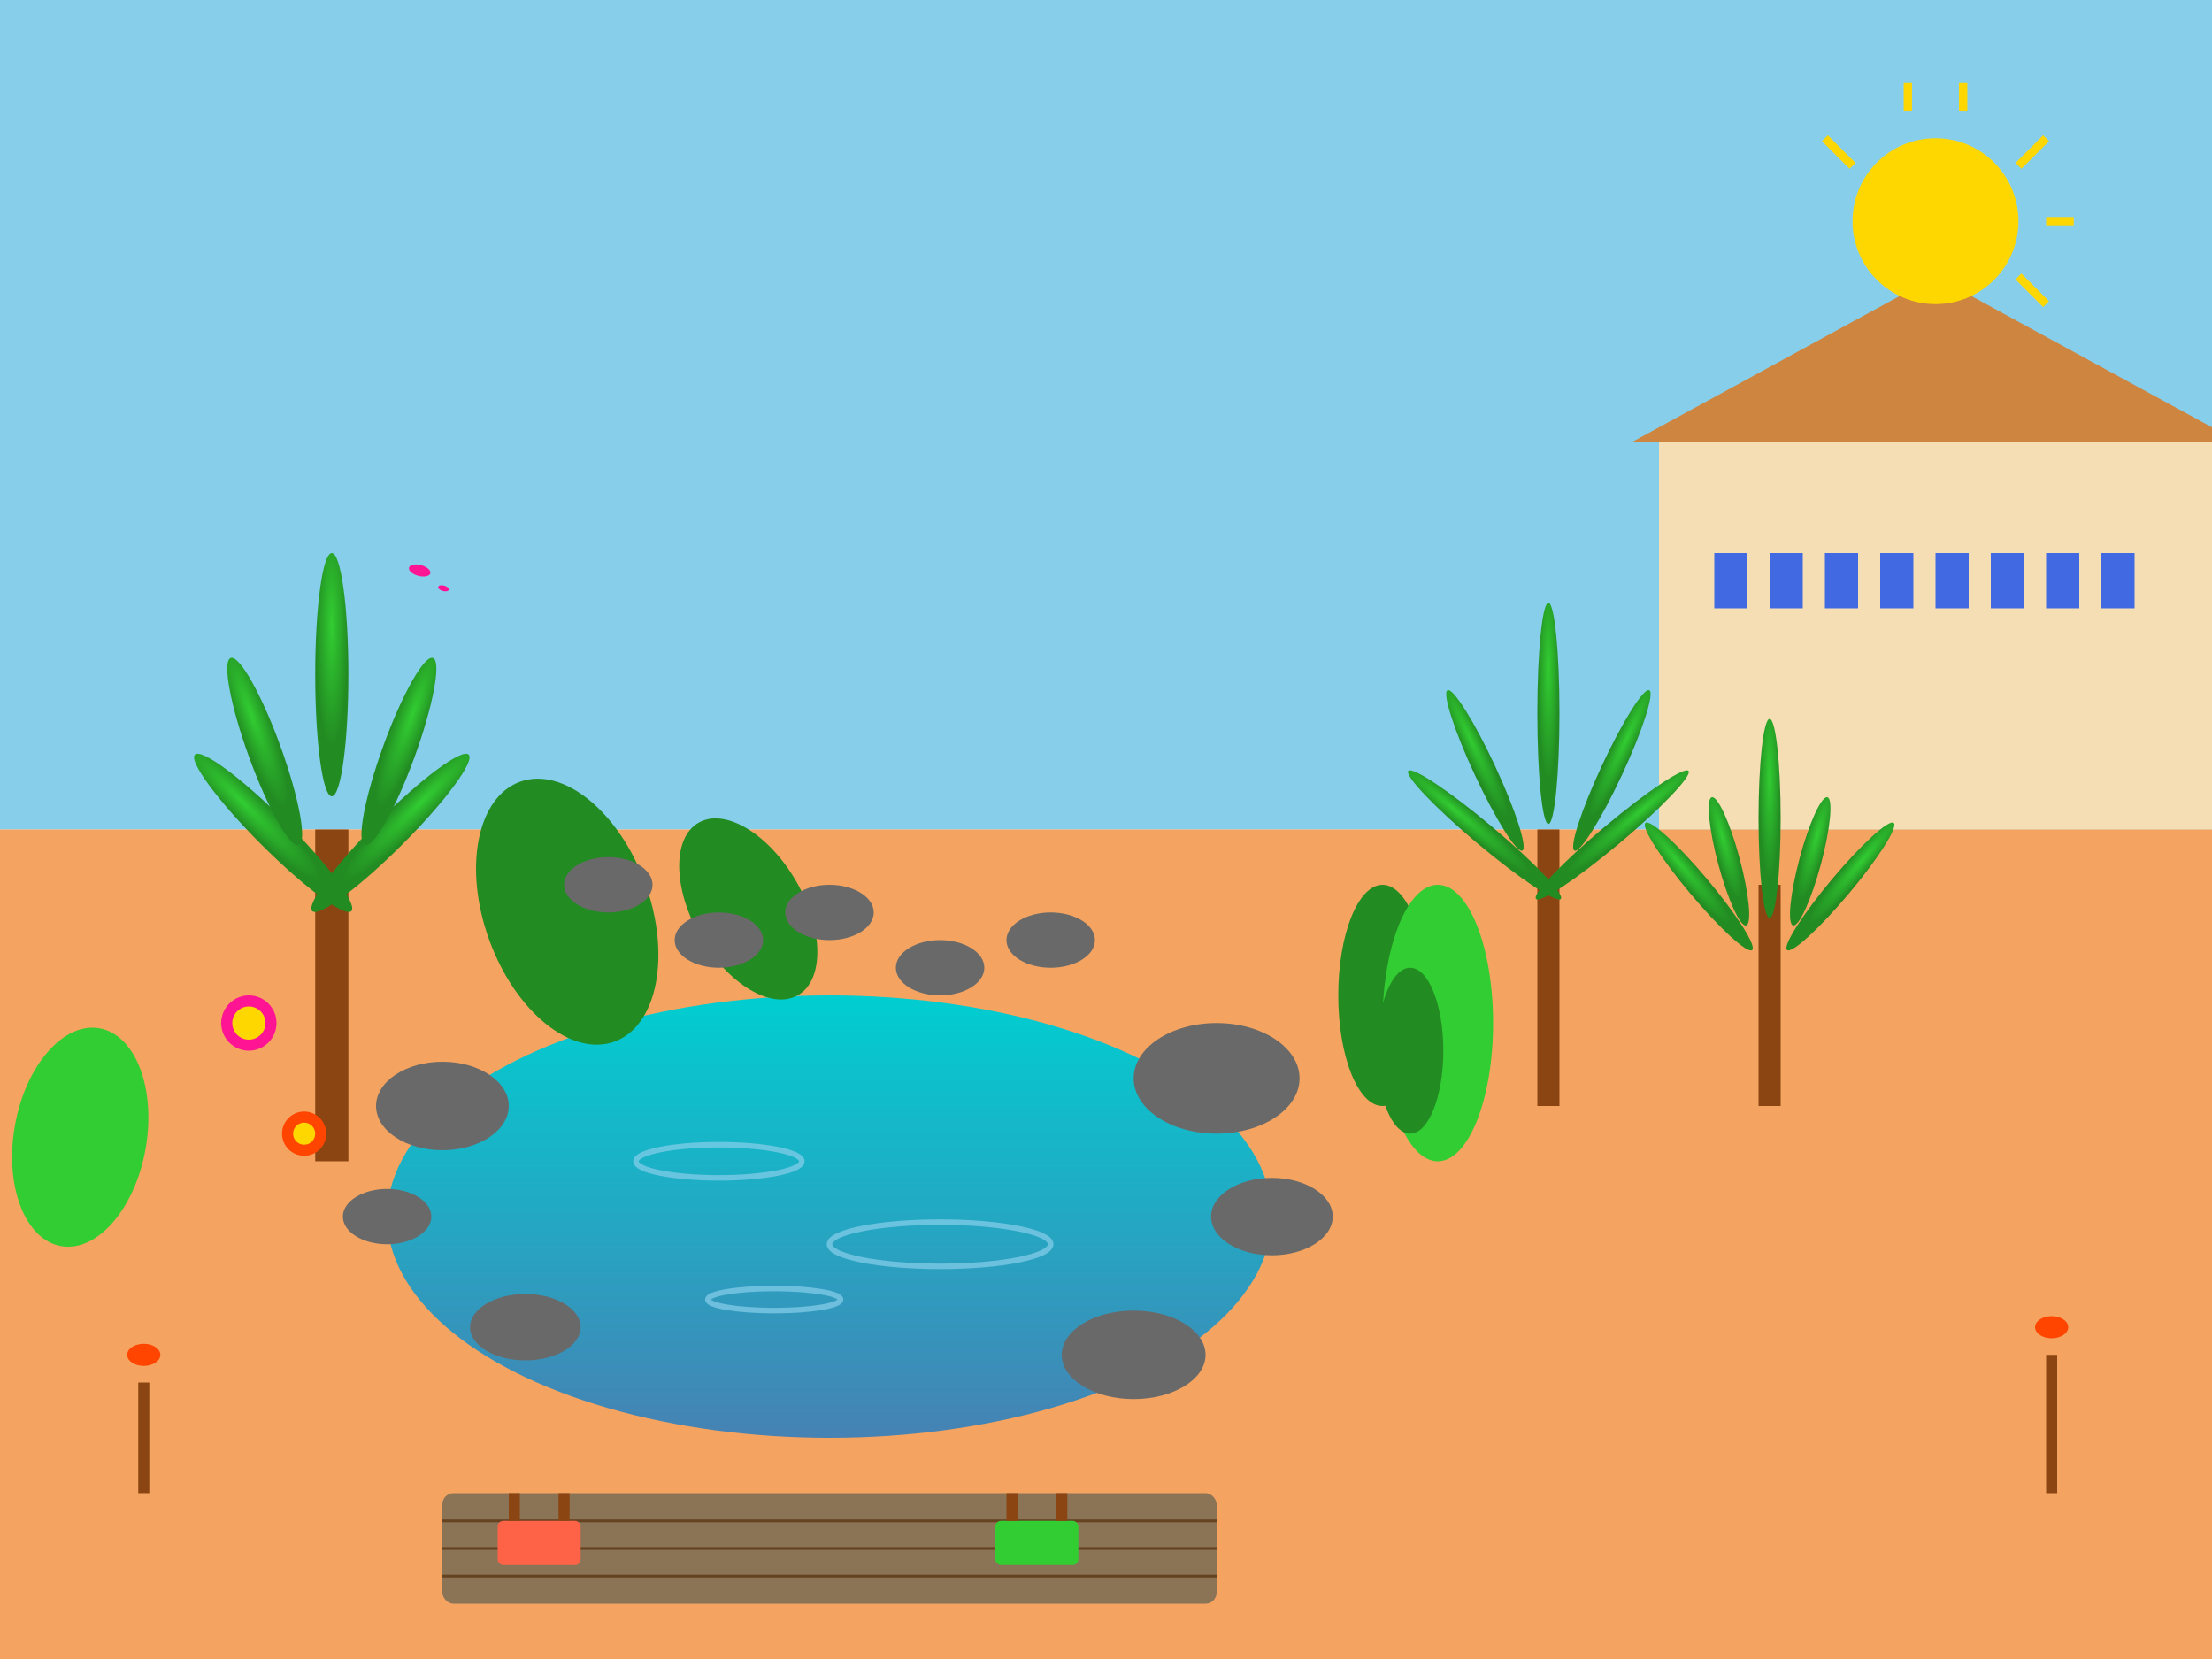 <svg width="400" height="300" viewBox="0 0 400 300" xmlns="http://www.w3.org/2000/svg">
  <defs>
    <linearGradient id="poolGradient" x1="0%" y1="0%" x2="0%" y2="100%">
      <stop offset="0%" style="stop-color:#00CED1"/>
      <stop offset="100%" style="stop-color:#4682B4"/>
    </linearGradient>
    <radialGradient id="palmGradient" cx="50%" cy="30%">
      <stop offset="0%" style="stop-color:#32CD32"/>
      <stop offset="100%" style="stop-color:#228B22"/>
    </radialGradient>
  </defs>
  
  <!-- Sky -->
  <rect width="400" height="150" fill="#87CEEB"/>
  
  <!-- Hotel building -->
  <rect x="300" y="80" width="100" height="70" fill="#F5DEB3"/>
  <polygon points="295,80 405,80 350,50" fill="#CD853F"/>
  
  <!-- Hotel windows -->
  <rect x="310" y="100" width="6" height="10" fill="#4169E1"/>
  <rect x="320" y="100" width="6" height="10" fill="#4169E1"/>
  <rect x="330" y="100" width="6" height="10" fill="#4169E1"/>
  <rect x="340" y="100" width="6" height="10" fill="#4169E1"/>
  <rect x="350" y="100" width="6" height="10" fill="#4169E1"/>
  <rect x="360" y="100" width="6" height="10" fill="#4169E1"/>
  <rect x="370" y="100" width="6" height="10" fill="#4169E1"/>
  <rect x="380" y="100" width="6" height="10" fill="#4169E1"/>
  
  <!-- Ground -->
  <rect y="150" width="400" height="150" fill="#F4A460"/>
  
  <!-- Natural pool -->
  <ellipse cx="150" cy="220" rx="80" ry="40" fill="url(#poolGradient)"/>
  
  <!-- Pool rocks/natural edge -->
  <g fill="#696969">
    <ellipse cx="80" cy="200" rx="12" ry="8"/>
    <ellipse cx="220" cy="195" rx="15" ry="10"/>
    <ellipse cx="95" cy="240" rx="10" ry="6"/>
    <ellipse cx="205" cy="245" rx="13" ry="8"/>
    <ellipse cx="70" cy="220" rx="8" ry="5"/>
    <ellipse cx="230" cy="220" rx="11" ry="7"/>
  </g>
  
  <!-- Water ripples -->
  <g stroke="#87CEEB" stroke-width="1" fill="none" opacity="0.7">
    <ellipse cx="130" cy="210" rx="15" ry="3"/>
    <ellipse cx="170" cy="225" rx="20" ry="4"/>
    <ellipse cx="140" cy="235" rx="12" ry="2"/>
  </g>
  
  <!-- Palm trees -->
  <g>
    <!-- Palm tree 1 -->
    <g transform="translate(60, 140)">
      <rect x="-3" y="10" width="6" height="60" fill="#8B4513"/>
      <ellipse cx="-15" cy="0" rx="3" ry="20" fill="url(#palmGradient)" transform="rotate(-45)"/>
      <ellipse cx="15" cy="0" rx="3" ry="20" fill="url(#palmGradient)" transform="rotate(45)"/>
      <ellipse cx="0" cy="-18" rx="3" ry="22" fill="url(#palmGradient)"/>
      <ellipse cx="-10" cy="-8" rx="3" ry="18" fill="url(#palmGradient)" transform="rotate(-20)"/>
      <ellipse cx="10" cy="-8" rx="3" ry="18" fill="url(#palmGradient)" transform="rotate(20)"/>
    </g>
    
    <!-- Palm tree 2 -->
    <g transform="translate(280, 145)">
      <rect x="-2" y="5" width="4" height="50" fill="#8B4513"/>
      <ellipse cx="-12" cy="-5" rx="2" ry="18" fill="url(#palmGradient)" transform="rotate(-50)"/>
      <ellipse cx="12" cy="-5" rx="2" ry="18" fill="url(#palmGradient)" transform="rotate(50)"/>
      <ellipse cx="0" cy="-16" rx="2" ry="20" fill="url(#palmGradient)"/>
      <ellipse cx="-8" cy="-10" rx="2" ry="16" fill="url(#palmGradient)" transform="rotate(-25)"/>
      <ellipse cx="8" cy="-10" rx="2" ry="16" fill="url(#palmGradient)" transform="rotate(25)"/>
    </g>
    
    <!-- Palm tree 3 -->
    <g transform="translate(320, 160)">
      <rect x="-2" y="0" width="4" height="40" fill="#8B4513"/>
      <ellipse cx="-10" cy="-8" rx="2" ry="15" fill="url(#palmGradient)" transform="rotate(-40)"/>
      <ellipse cx="10" cy="-8" rx="2" ry="15" fill="url(#palmGradient)" transform="rotate(40)"/>
      <ellipse cx="0" cy="-12" rx="2" ry="18" fill="url(#palmGradient)"/>
      <ellipse cx="-6" cy="-6" rx="2" ry="12" fill="url(#palmGradient)" transform="rotate(-15)"/>
      <ellipse cx="6" cy="-6" rx="2" ry="12" fill="url(#palmGradient)" transform="rotate(15)"/>
    </g>
  </g>
  
  <!-- Tropical plants -->
  <g>
    <!-- Large tropical leaves -->
    <ellipse cx="40" cy="190" rx="15" ry="25" fill="#228B22" transform="rotate(-20)"/>
    <ellipse cx="50" cy="200" rx="12" ry="20" fill="#32CD32" transform="rotate(10)"/>
    <ellipse cx="35" cy="210" rx="10" ry="18" fill="#228B22" transform="rotate(-30)"/>
    
    <!-- Tropical flowers -->
    <g>
      <!-- Hibiscus -->
      <circle cx="45" cy="185" r="5" fill="#FF1493"/>
      <circle cx="45" cy="185" r="3" fill="#FFD700"/>
      
      <circle cx="55" cy="205" r="4" fill="#FF4500"/>
      <circle cx="55" cy="205" r="2" fill="#FFD700"/>
    </g>
    
    <!-- Banana plants -->
    <ellipse cx="250" cy="180" rx="8" ry="20" fill="#228B22"/>
    <ellipse cx="260" cy="185" rx="10" ry="25" fill="#32CD32"/>
    <ellipse cx="255" cy="190" rx="6" ry="15" fill="#228B22"/>
  </g>
  
  <!-- Wooden deck around pool -->
  <rect x="80" y="270" width="140" height="20" fill="#8B7355" rx="2"/>
  <g stroke="#654321" stroke-width="0.5">
    <line x1="80" y1="275" x2="220" y2="275"/>
    <line x1="80" y1="280" x2="220" y2="280"/>
    <line x1="80" y1="285" x2="220" y2="285"/>
  </g>
  
  <!-- Beach chairs -->
  <g>
    <!-- Chair 1 -->
    <rect x="90" y="275" width="15" height="8" fill="#FF6347" rx="1"/>
    <rect x="92" y="270" width="2" height="5" fill="#8B4513"/>
    <rect x="101" y="270" width="2" height="5" fill="#8B4513"/>
    
    <!-- Chair 2 -->
    <rect x="180" y="275" width="15" height="8" fill="#32CD32" rx="1"/>
    <rect x="182" y="270" width="2" height="5" fill="#8B4513"/>
    <rect x="191" y="270" width="2" height="5" fill="#8B4513"/>
  </g>
  
  <!-- Tiki torches -->
  <g>
    <rect x="25" y="250" width="2" height="20" fill="#8B4513"/>
    <ellipse cx="26" cy="245" rx="3" ry="2" fill="#FF4500"/>
    
    <rect x="370" y="245" width="2" height="25" fill="#8B4513"/>
    <ellipse cx="371" cy="240" rx="3" ry="2" fill="#FF4500"/>
  </g>
  
  <!-- Stepping stones -->
  <g fill="#696969">
    <ellipse cx="110" cy="160" rx="8" ry="5"/>
    <ellipse cx="130" cy="170" rx="8" ry="5"/>
    <ellipse cx="150" cy="165" rx="8" ry="5"/>
    <ellipse cx="170" cy="175" rx="8" ry="5"/>
    <ellipse cx="190" cy="170" rx="8" ry="5"/>
  </g>
  
  <!-- Tropical birds -->
  <g fill="#FF1493">
    <ellipse cx="100" cy="80" rx="2" ry="1" transform="rotate(15)"/>
    <ellipse cx="105" cy="82" rx="1" ry="0.5" transform="rotate(15)"/>
  </g>
  
  <!-- Sun -->
  <circle cx="350" cy="40" r="15" fill="#FFD700"/>
  <g stroke="#FFD700" stroke-width="1.5">
    <line x1="335" y1="30" x2="330" y2="25"/>
    <line x1="345" y1="20" x2="345" y2="15"/>
    <line x1="355" y1="20" x2="355" y2="15"/>
    <line x1="365" y1="30" x2="370" y2="25"/>
    <line x1="370" y1="40" x2="375" y2="40"/>
    <line x1="365" y1="50" x2="370" y2="55"/>
  </g>
</svg>